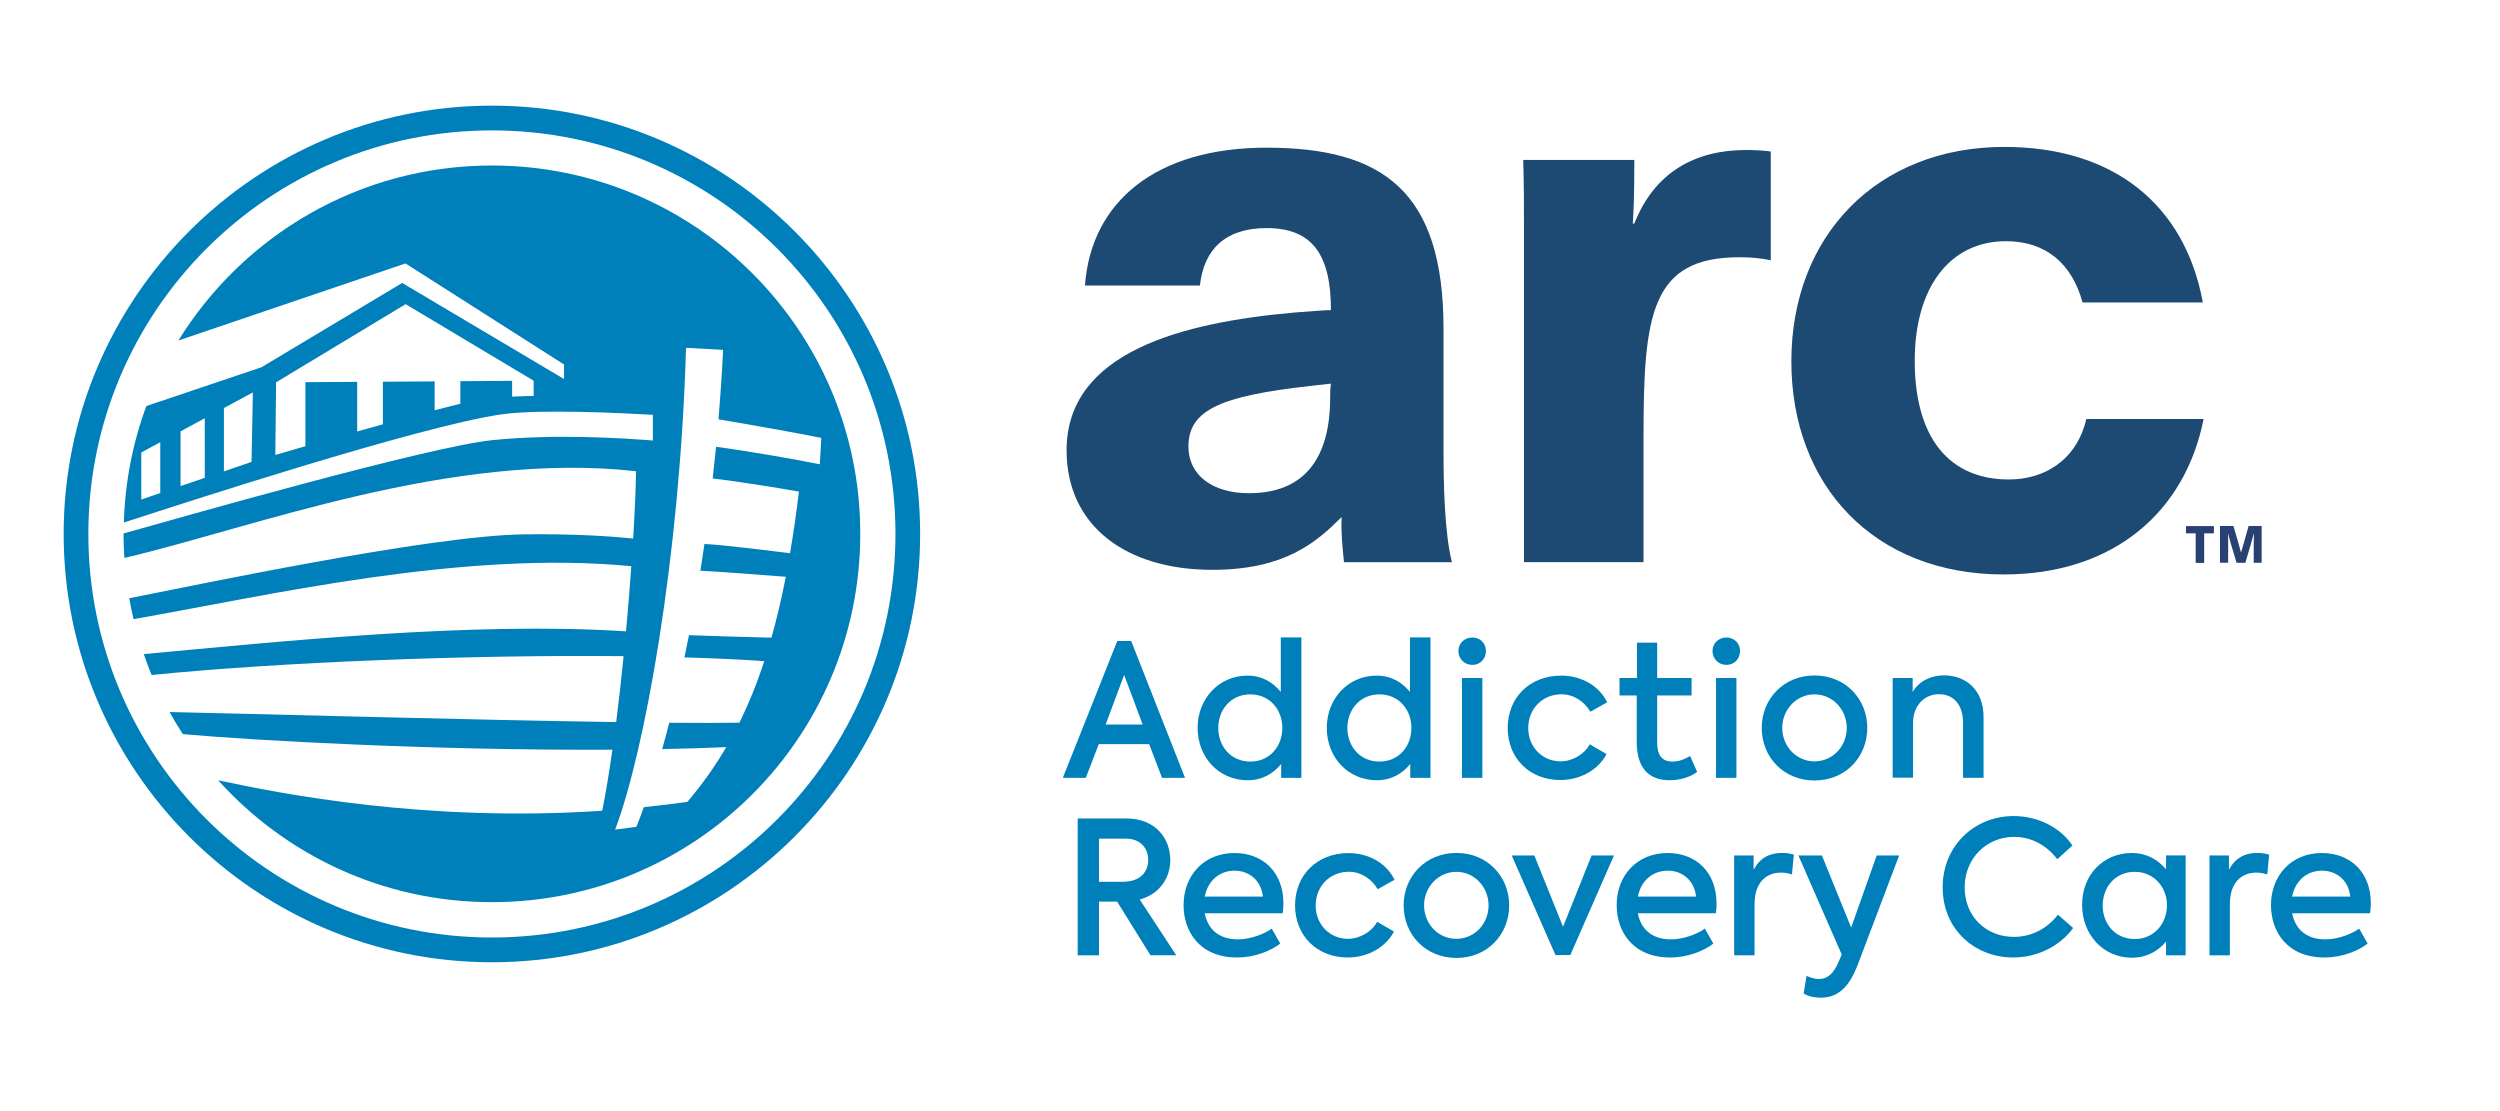 <?xml version="1.0" encoding="utf-8"?>
<!-- Generator: Adobe Illustrator 26.3.1, SVG Export Plug-In . SVG Version: 6.00 Build 0)  -->
<svg version="1.1" id="Layer_1" xmlns="http://www.w3.org/2000/svg" xmlns:xlink="http://www.w3.org/1999/xlink" x="0px" y="0px"
	 viewBox="0 0 324 144" style="enable-background:new 0 0 324 144;" xml:space="preserve">
<style type="text/css">
	.st0{fill:#0080BB;}
	.st1{fill:#1C4A73;}
	.st2{fill:#294072;}
</style>
<g>
	<path class="st0" d="M63.75,21.45c-17.17,0-32.22,9.07-40.63,22.68l29.43-9.99l20.55,13.1v1.88L52.12,36.67L33.88,47.6l-14.91,5.02
		c-1.75,4.72-2.76,9.8-2.92,15.1C23.34,65.36,54.21,55.26,65,53.7c4.93-0.71,15.85-0.16,19.61,0.06v3.33
		c-4.06-0.32-12.62-0.86-20.7-0.06c-8.33,0.82-41.1,10.2-47.9,12.11c0,0.02,0,0.04,0,0.06c0,1.05,0.05,2.08,0.11,3.11
		c16.67-3.9,42.3-13.9,66.31-11.24c-0.03,2.2-0.16,5.23-0.37,8.73c-2.84-0.3-7.56-0.63-14.14-0.55
		c-12.26,0.15-42.72,6.64-51.17,8.28c0.16,0.91,0.35,1.82,0.56,2.71c16.98-2.96,42.63-9,64.51-6.86c-0.19,2.68-0.42,5.53-0.69,8.44
		c-19.97-1.3-45.33,1.37-62.5,2.95c0.32,0.92,0.65,1.82,1.02,2.71c16.5-1.66,41.15-2.64,61.17-2.44c-0.29,2.88-0.61,5.76-0.96,8.54
		c-19.76-0.29-47.87-1.1-57.89-1.3c0.54,0.97,1.12,1.92,1.72,2.86c9.14,0.84,33.23,2.15,55.68,2.02c-0.41,2.87-0.85,5.56-1.32,7.91
		c-22.66,1.53-41.58-2.18-49.78-3.95c8.74,9.7,21.39,15.8,35.48,15.8c26.37,0,47.74-21.37,47.74-47.74
		C111.5,42.83,90.12,21.45,63.75,21.45z M20.77,63.9l-2.46,0.84v-6.1l2.46-1.33V63.9z M26.54,61.93L23.4,63v-7.1l3.14-1.69V61.93z
		 M32.6,59.86l-3.58,1.23v-8.21l3.75-2.02L32.6,59.86z M69.15,51.32c0,0-1.1,0-2.78,0.08v-2.04l-6.71,0.04v2.92
		c-0.99,0.24-2.11,0.53-3.33,0.85v-3.74l-6.71,0.04v5.52c-1.12,0.31-2.24,0.63-3.33,0.93v-6.43l-6.71,0.04v8.3
		c-2.36,0.68-3.9,1.13-3.9,1.13l0.1-9.41l16.79-10.13l16.59,9.92V51.32z M92.33,62.3c0.01-0.1,0.02-0.19,0.04-0.29
		c2.22,0.24,8.08,1.14,11.17,1.7c-0.34,2.83-0.72,5.48-1.15,7.98c-2.67-0.31-8.53-1.07-11.1-1.19c0-0.02,0-0.03,0.01-0.05
		c-0.18,1.27-0.37,2.51-0.57,3.74c0.01-0.07,0.02-0.14,0.04-0.22c2.11,0.09,8,0.54,11.07,0.78c-0.55,2.83-1.17,5.45-1.86,7.89
		c-2.74-0.07-7.11-0.18-10.69-0.32c0.02-0.08,0.03-0.17,0.05-0.25c-0.23,1.19-0.47,2.35-0.71,3.48c0.03-0.12,0.05-0.23,0.08-0.35
		c3.74,0.11,7.23,0.27,10.34,0.48c-0.95,2.92-2.03,5.56-3.22,7.98c-2.36,0.04-5.47,0.04-9.09,0.01c0.03-0.12,0.06-0.25,0.09-0.37
		c-0.34,1.33-0.68,2.61-1.02,3.82c0-0.01,0.01-0.02,0.01-0.04c2.83-0.05,5.61-0.14,8.3-0.25c-1.5,2.57-3.18,4.9-5.03,7.09
		c-1.9,0.27-3.78,0.5-5.65,0.69c0.02-0.07,0.05-0.15,0.08-0.22c-0.36,1-0.7,1.92-1.04,2.76l-2.76,0.37
		c3.77-9.92,8.39-35.04,9.19-62.44l4.8,0.26c-0.15,3.21-0.37,6.35-0.62,9.41c0.01-0.13,0.02-0.26,0.04-0.4
		c3.15,0.51,11.02,1.92,13.31,2.4c-0.05,1.03-0.13,2.39-0.19,3.42c-3.41-0.69-10.09-1.84-13.44-2.26c0.01-0.11,0.02-0.23,0.03-0.35
		C92.67,59.18,92.5,60.75,92.33,62.3z"/>
	<path class="st0" d="M63.75,13.69c-30.61,0-55.5,24.9-55.5,55.51s24.9,55.51,55.5,55.51s55.5-24.9,55.5-55.51
		S94.36,13.69,63.75,13.69z M63.75,121.5c-28.89,0-52.3-23.42-52.3-52.3c0-28.89,23.42-52.3,52.3-52.3c28.89,0,52.3,23.42,52.3,52.3
		C116.06,98.08,92.64,121.5,63.75,121.5z"/>
</g>
<g>
	<g>
		<path class="st1" d="M174.18,72.86c-0.2-1.99-0.4-3.87-0.3-5.86c-3.28,3.28-7.35,6.85-16.78,6.85c-11.12,0-18.87-5.66-18.87-15.49
			c0-12.71,14.9-16.58,29.69-17.87c1.69-0.1,3.57-0.3,4.57-0.3c0-7.15-2.38-10.63-8.34-10.63c-5.36,0-8.14,2.78-8.64,7.45h-14.9
			c0.79-10.82,9.14-17.87,23.53-17.87c15.09,0,22.94,5.66,22.94,23.43v15.89c0,3.87,0.1,10.53,1.09,14.4H174.18z M172.49,49.72
			l-2.68,0.3c-11.52,1.29-15.79,3.08-15.79,7.84c0,3.77,3.18,6.06,7.84,6.06c7.15,0,10.53-4.47,10.53-12.41
			C172.39,50.91,172.39,50.42,172.49,49.72z"/>
		<path class="st1" d="M197.51,30.16c0-3.18,0-6.16-0.1-9.43h14.4c0,5.16-0.1,6.45-0.2,8.24h0.2c2.58-6.55,7.75-9.53,14.5-9.53
			c1.29,0,2.68,0.1,3.18,0.2v14.1c-1.29-0.3-2.68-0.4-4.07-0.4C214,33.34,213,40.68,213,56.47v16.38h-15.49V30.16z"/>
		<path class="st1" d="M285.59,54.29c-2.38,12.02-11.62,20.16-25.92,20.16c-16.78,0-27.51-11.52-27.51-27.61
			c0-16.29,11.12-27.8,27.61-27.8c13.9,0,23.34,7.25,25.72,20.16H269.9c-1.39-5.06-4.77-7.94-9.93-7.94
			c-7.25,0-11.82,5.96-11.82,15.49c0,10.13,4.57,15.39,12.21,15.39c4.47,0,8.74-2.38,10.03-7.84H285.59z"/>
	</g>
</g>
<g>
	<g>
		<path class="st0" d="M148.93,96.44h-6.53l-1.68,4.37h-2.98l7.06-17.74h1.8l6.98,17.74h-2.98L148.93,96.44z M143.29,93.9h4.8
			l-2.4-6.43L143.29,93.9z"/>
		<path class="st0" d="M168.66,82.62v18.19h-2.62v-1.8c-1.03,1.27-2.47,2.11-4.35,2.11c-3.74,0-6.48-2.98-6.48-6.79
			c0-3.77,2.76-6.77,6.46-6.77c1.9,0,3.29,0.86,4.32,2.11v-7.06H168.66z M166.19,94.33c0-2.35-1.63-4.34-4.15-4.34
			c-2.52,0-4.15,1.99-4.15,4.34c0,2.4,1.63,4.37,4.15,4.37C164.56,98.7,166.19,96.73,166.19,94.33z"/>
		<path class="st0" d="M185.39,82.62v18.19h-2.62v-1.8c-1.03,1.27-2.47,2.11-4.34,2.11c-3.74,0-6.48-2.98-6.48-6.79
			c0-3.77,2.76-6.77,6.46-6.77c1.9,0,3.29,0.86,4.32,2.11v-7.06H185.39z M182.92,94.33c0-2.35-1.63-4.34-4.15-4.34
			c-2.52,0-4.15,1.99-4.15,4.34c0,2.4,1.63,4.37,4.15,4.37C181.29,98.7,182.92,96.73,182.92,94.33z"/>
		<path class="st0" d="M189.01,84.37c0-1.01,0.79-1.75,1.82-1.75c0.98,0,1.75,0.74,1.75,1.75c0,1.03-0.77,1.8-1.75,1.8
			C189.8,86.17,189.01,85.4,189.01,84.37z M189.47,100.81V87.87h2.64v12.94H189.47z"/>
		<path class="st0" d="M195.4,94.35c0-3.96,2.86-6.79,6.94-6.79c2.57,0,4.92,1.3,5.95,3.46l-2.18,1.22
			c-0.79-1.34-2.16-2.26-3.75-2.26c-2.47,0-4.3,1.9-4.3,4.37c0,2.42,1.78,4.32,4.2,4.32c1.54,0,3.1-0.94,3.77-2.21l2.18,1.27
			c-1.06,2.02-3.38,3.36-5.98,3.36C198.23,101.1,195.4,98.26,195.4,94.35z"/>
		<path class="st0" d="M219.95,100.04c-0.96,0.72-2.3,1.08-3.58,1.08c-2.86,0-4.25-1.8-4.25-4.94v-6.05h-2.23v-2.26h2.26v-4.58h2.62
			v4.58h4.46v2.26h-4.46v6.1c0,1.56,0.55,2.47,1.99,2.47c0.84,0,1.58-0.31,2.28-0.72L219.95,100.04z"/>
		<path class="st0" d="M221.94,84.37c0-1.01,0.79-1.75,1.82-1.75c0.98,0,1.75,0.74,1.75,1.75c0,1.03-0.77,1.8-1.75,1.8
			C222.73,86.17,221.94,85.4,221.94,84.37z M222.4,100.81V87.87h2.64v12.94H222.4z"/>
		<path class="st0" d="M228.32,94.33c0-3.72,2.81-6.79,6.84-6.79s6.84,3.07,6.84,6.79c0,3.77-2.81,6.82-6.84,6.82
			S228.32,98.1,228.32,94.33z M239.34,94.33c0-2.35-1.82-4.34-4.18-4.34s-4.18,1.99-4.18,4.34c0,2.4,1.82,4.34,4.18,4.34
			S239.34,96.73,239.34,94.33z"/>
		<path class="st0" d="M245.29,87.87h2.59v1.82c0.74-1.32,2.23-2.16,4.1-2.16c2.64,0,5.09,1.73,5.09,5.4v7.87h-2.66v-7.13
			c0-2.42-1.3-3.7-3.1-3.7c-1.99,0-3.38,1.54-3.38,3.74v7.08h-2.64V87.87z"/>
		<path class="st0" d="M144.78,116.85h-2.35v6.96h-2.76v-17.74h6.26c3.89,0,5.74,2.66,5.74,5.4c0,2.18-1.27,4.37-3.96,5.11
			l4.73,7.22h-3.34L144.78,116.85z M142.43,114.28h3.07c2.42,0,3.31-1.42,3.31-2.83c0-1.46-0.96-2.76-2.88-2.76h-3.5V114.28z"/>
		<path class="st0" d="M166.24,118.36h-10.11c0.36,1.85,1.63,3.38,4.3,3.38c1.49,0,3.24-0.58,4.39-1.39l1.1,1.94
			c-1.18,0.91-3.26,1.8-5.59,1.8c-4.87,0-6.94-3.38-6.94-6.79c0-3.84,2.64-6.75,6.6-6.75c3.62,0,6.34,2.42,6.34,6.53
			C166.33,117.62,166.29,118,166.24,118.36z M156.13,116.2h7.54c-0.22-2.06-1.73-3.36-3.67-3.36
			C157.98,112.84,156.52,114.21,156.13,116.2z"/>
		<path class="st0" d="M167.84,117.35c0-3.96,2.86-6.79,6.94-6.79c2.57,0,4.92,1.3,5.95,3.46l-2.18,1.22
			c-0.79-1.34-2.16-2.26-3.74-2.26c-2.47,0-4.3,1.9-4.3,4.37c0,2.42,1.78,4.32,4.2,4.32c1.54,0,3.1-0.94,3.77-2.21l2.18,1.27
			c-1.06,2.02-3.38,3.36-5.98,3.36C170.68,124.1,167.84,121.26,167.84,117.35z"/>
		<path class="st0" d="M181.91,117.33c0-3.72,2.81-6.79,6.84-6.79c4.03,0,6.84,3.07,6.84,6.79c0,3.77-2.81,6.82-6.84,6.82
			C184.72,124.14,181.91,121.1,181.91,117.33z M192.92,117.33c0-2.35-1.82-4.34-4.18-4.34c-2.35,0-4.18,1.99-4.18,4.34
			c0,2.4,1.82,4.34,4.18,4.34C191.1,121.67,192.92,119.73,192.92,117.33z"/>
		<path class="st0" d="M209.17,110.87l-5.66,12.91h-1.92l-5.67-12.91h2.93l3.72,9.24l3.7-9.24H209.17z"/>
		<path class="st0" d="M222.37,118.36h-10.11c0.36,1.85,1.63,3.38,4.3,3.38c1.49,0,3.24-0.58,4.39-1.39l1.1,1.94
			c-1.18,0.91-3.26,1.8-5.59,1.8c-4.87,0-6.94-3.38-6.94-6.79c0-3.84,2.64-6.75,6.6-6.75c3.62,0,6.34,2.42,6.34,6.53
			C222.47,117.62,222.42,118,222.37,118.36z M212.27,116.2h7.54c-0.22-2.06-1.73-3.36-3.67-3.36
			C214.12,112.84,212.65,114.21,212.27,116.2z"/>
		<path class="st0" d="M224.75,110.87h2.52v1.85c0.79-1.49,2.02-2.18,3.67-2.18c0.46,0,0.98,0.05,1.54,0.22l-0.24,2.57
			c-0.48-0.17-0.96-0.24-1.42-0.24c-1.87,0-3.43,1.22-3.43,4.1v6.62h-2.64V110.87z"/>
		<path class="st0" d="M246.13,110.87l-5.35,14.11c-1.15,3.05-2.64,4.32-4.82,4.32c-0.89,0-1.66-0.19-2.21-0.55l0.38-2.28
			c0.48,0.22,1.06,0.41,1.61,0.41c1.03,0,1.85-0.6,2.54-2.21l0.41-0.96l-5.62-12.84h3.05l3.79,9.34l3.31-9.34H246.13z"/>
		<path class="st0" d="M251.77,115c0-5.47,4.2-9.24,9.19-9.24c3.29,0,6.14,1.58,7.63,3.82l-1.97,1.78c-1.3-1.73-3.26-2.9-5.59-2.9
			c-3.55,0-6.41,2.76-6.41,6.55c0,3.77,2.78,6.41,6.38,6.41c2.35,0,4.37-1.13,5.71-2.88l1.97,1.73c-1.58,2.18-4.42,3.82-7.8,3.82
			C255.88,124.07,251.77,120.42,251.77,115z"/>
		<path class="st0" d="M283.26,110.87v12.94h-2.54v-1.78c-1.06,1.25-2.52,2.09-4.42,2.09c-3.74,0-6.46-3-6.46-6.87
			s2.74-6.7,6.46-6.7c1.9,0,3.36,0.86,4.42,2.11v-1.8H283.26z M280.84,117.33c0-2.35-1.68-4.34-4.18-4.34
			c-2.54,0-4.15,1.99-4.15,4.37c0,2.38,1.63,4.34,4.15,4.34C279.16,121.7,280.84,119.7,280.84,117.33z"/>
		<path class="st0" d="M286.35,110.87h2.52v1.85c0.79-1.49,2.02-2.18,3.67-2.18c0.46,0,0.98,0.05,1.54,0.22l-0.24,2.57
			c-0.48-0.17-0.96-0.24-1.42-0.24c-1.87,0-3.43,1.22-3.43,4.1v6.62h-2.64V110.87z"/>
		<path class="st0" d="M307.16,118.36h-10.1c0.36,1.85,1.63,3.38,4.3,3.38c1.49,0,3.24-0.58,4.39-1.39l1.1,1.94
			c-1.18,0.91-3.26,1.8-5.59,1.8c-4.87,0-6.94-3.38-6.94-6.79c0-3.84,2.64-6.75,6.6-6.75c3.62,0,6.34,2.42,6.34,6.53
			C307.26,117.62,307.21,118,307.16,118.36z M297.06,116.2h7.54c-0.22-2.06-1.73-3.36-3.67-3.36
			C298.91,112.84,297.44,114.21,297.06,116.2z"/>
	</g>
</g>
<g>
	<path class="st2" d="M284.56,72.95v-3.83h-1.26v-0.94h3.62v0.94h-1.26v3.83H284.56z"/>
	<path class="st2" d="M287.69,68.17h1.76l0.59,2c0.13,0.44,0.26,0.93,0.39,1.43h0.01c0.1-0.35,0.23-0.78,0.43-1.48l0.55-1.95h1.69
		v4.77h-1.03v-2.23c0-0.57,0.01-1.08,0.03-1.58h-0.01c-0.08,0.32-0.22,0.81-0.37,1.32l-0.73,2.49h-1.14l-0.73-2.44
		c-0.2-0.68-0.33-1.2-0.37-1.38h-0.01c0.02,0.5,0.02,0.89,0.02,1.54v2.27h-1.06V68.17z"/>
</g>
</svg>
